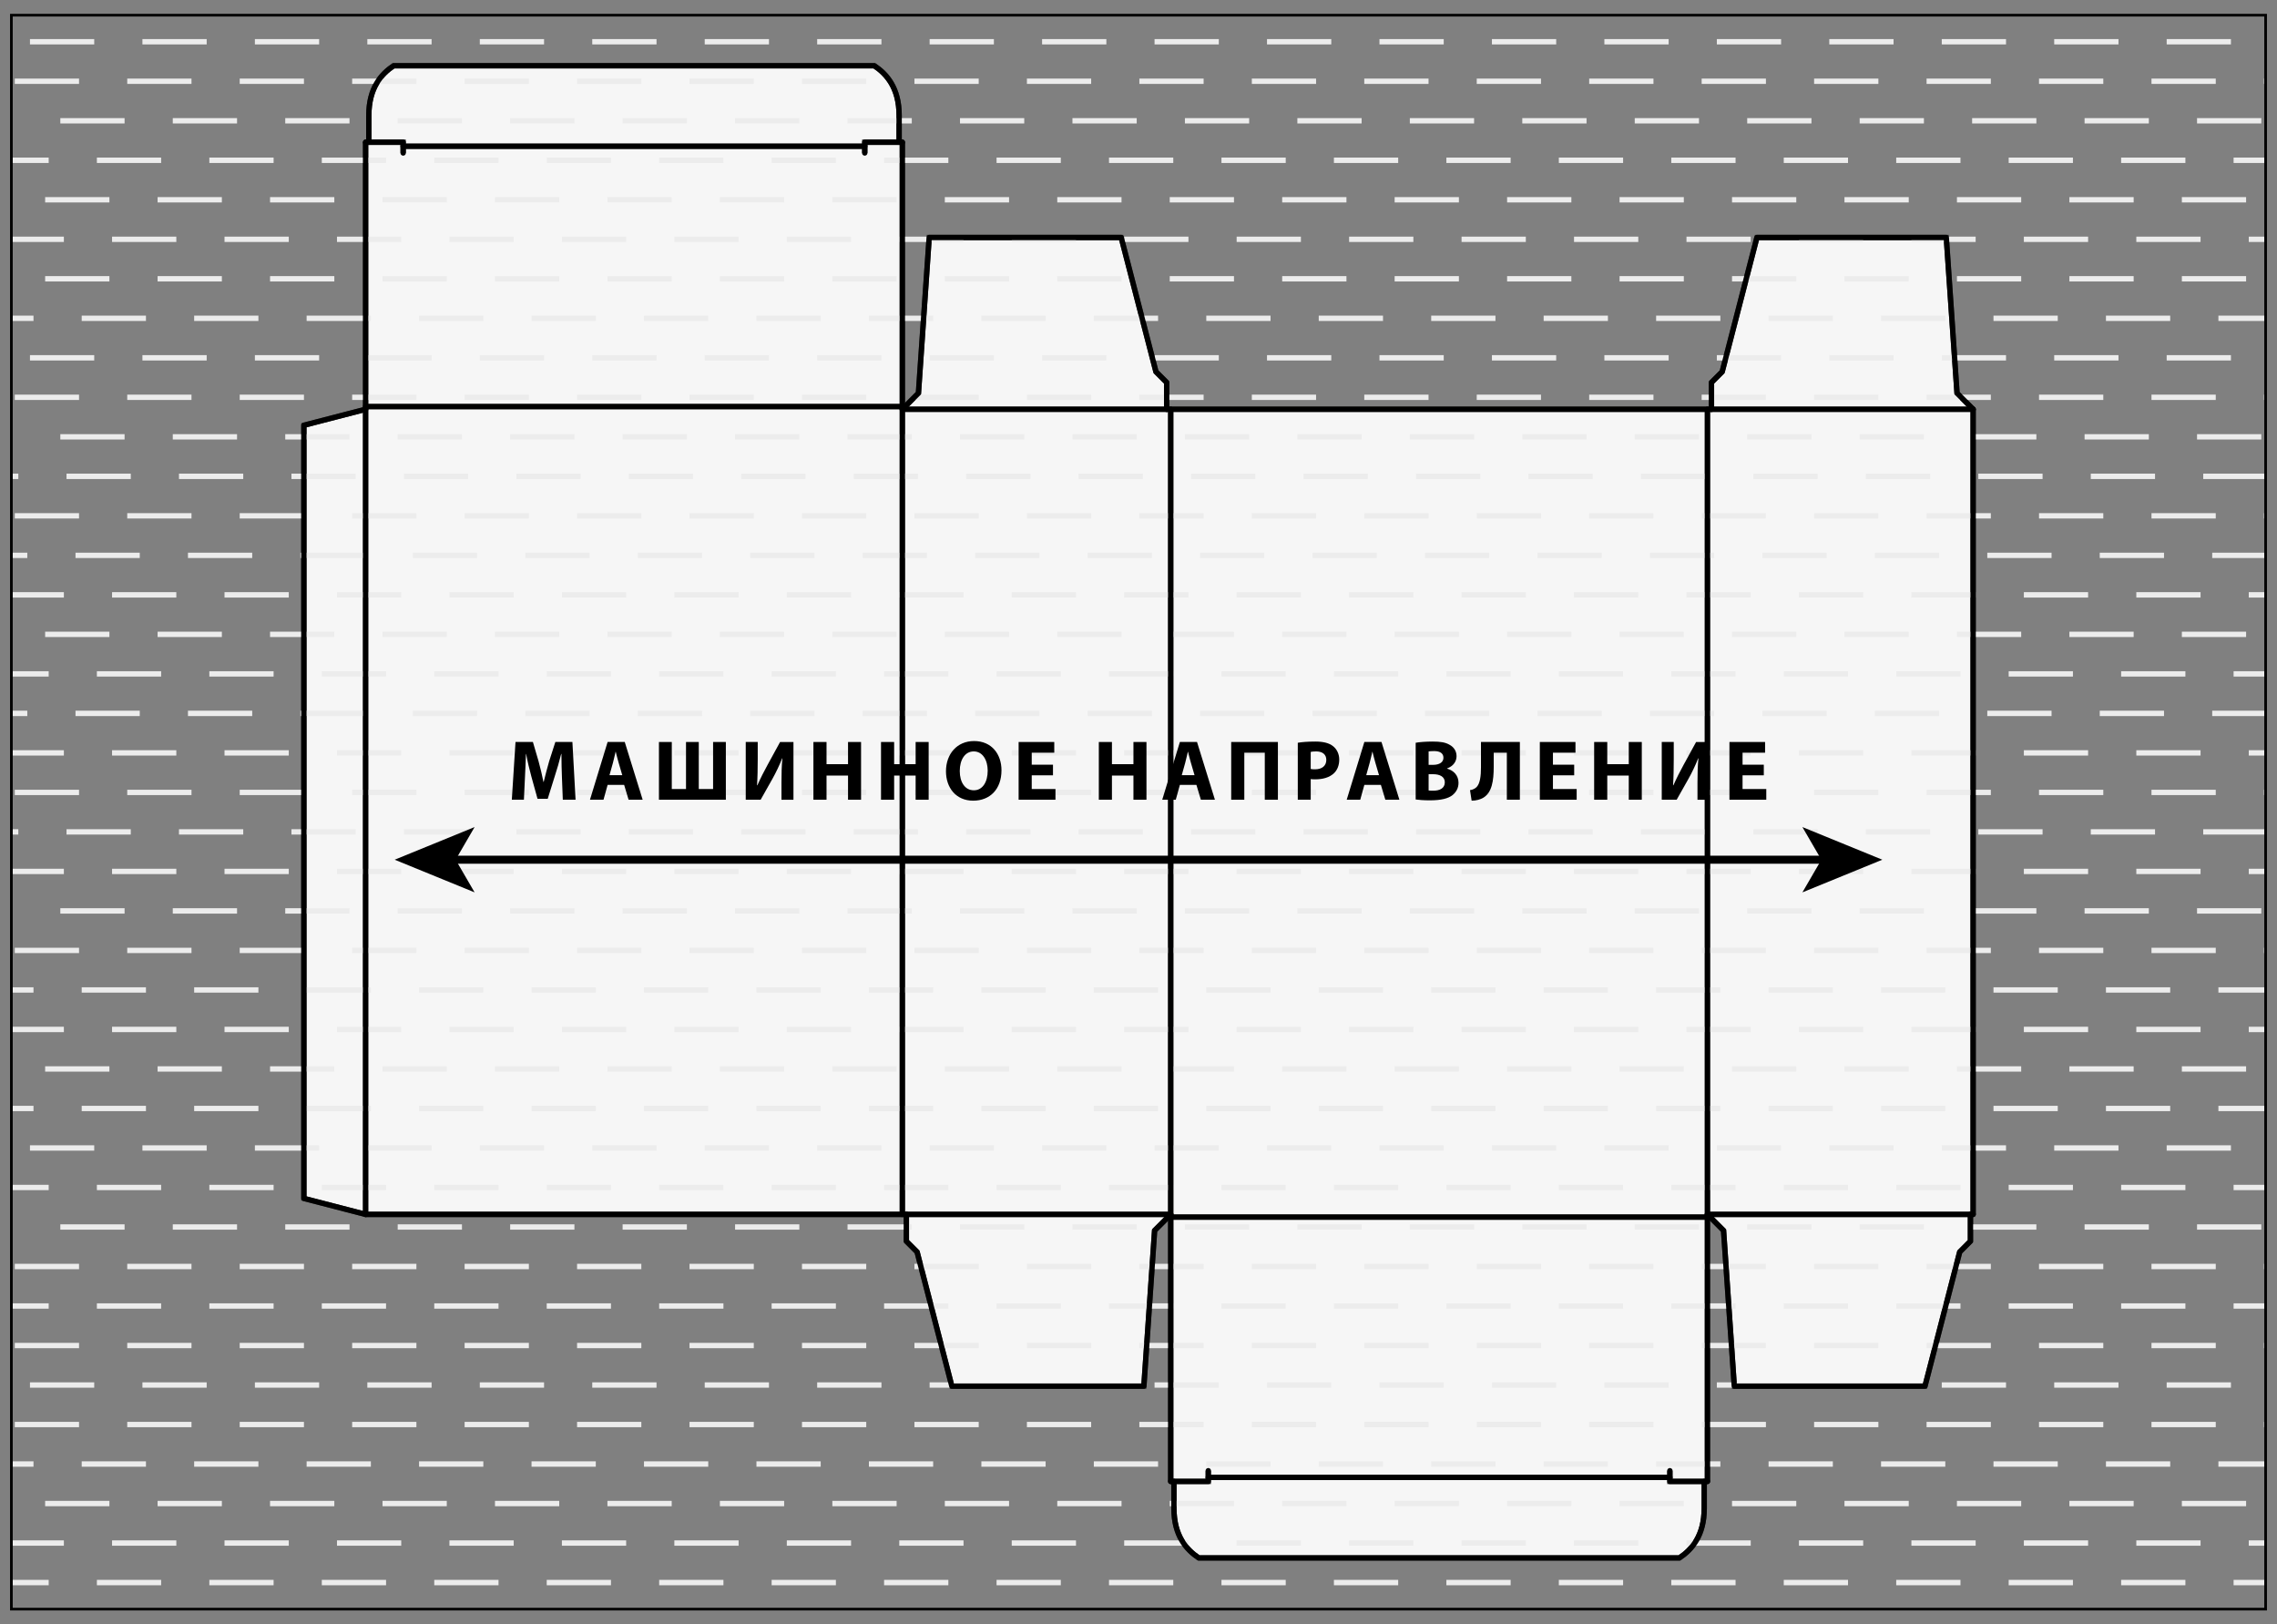 <?xml version="1.0" encoding="iso-8859-1"?>
<!-- Generator: Adobe Illustrator 21.1.0, SVG Export Plug-In . SVG Version: 6.00 Build 0)  -->
<svg version="1.1" xmlns="http://www.w3.org/2000/svg" xmlns:xlink="http://www.w3.org/1999/xlink" x="0px" y="0px"
	 viewBox="0 0 850.394 606.614" style="enable-background:new 0 0 850.394 606.614;" xml:space="preserve">
<rect x="0" y="0" width="850.394" height="606.614" fill="#808080" stroke="none"/>
<g id="Layer_4">
	<g>
		<g id="XMLID_2_">
			<g>
				<polygon style="fill:#F6F6F6;" points="136.537,152.849 136.537,453.529 113.487,447.559 113.487,158.819 				"/>
				<path style="fill:#F6F6F6;" d="M335.797,43.099v10.02h-12.83v1.5h-172.4v-1.5h-12.82v-10.02c0-10.24,4.63-15.46,9.27-18.55
					h179.51C331.157,27.639,335.797,32.859,335.797,43.099z"/>
				<polygon style="fill:#F6F6F6;" points="435.717,142.829 435.717,152.849 336.997,152.849 343.007,146.839 347.017,88.699 
					418.737,88.699 431.707,138.819 				"/>
				<polygon style="fill:#F6F6F6;" points="437.227,453.529 431.217,459.549 427.207,517.679 355.487,517.679 342.507,467.559 
					338.497,463.549 338.497,453.529 				"/>
				<path style="fill:#F6F6F6;" d="M636.477,553.249v10.03c0,10.24-4.63,15.45-9.27,18.54h-179.51c-4.63-3.09-9.27-8.3-9.27-18.54
					v-10.03h12.83v-1.5h172.39v1.5H636.477z"/>
				<polygon style="fill:#F6F6F6;" points="623.647,551.749 451.257,551.749 451.257,553.249 438.427,553.249 437.227,553.249 
					437.227,454.539 637.677,454.539 637.677,553.249 636.477,553.249 623.647,553.249 				"/>
				<polygon style="fill:#F6F6F6;" points="735.907,453.529 735.907,463.549 731.897,467.559 718.927,517.679 647.707,517.679 
					643.697,459.549 637.677,453.529 				"/>
				<polygon style="fill:#F6F6F6;" points="736.907,152.849 639.187,152.849 639.187,142.829 643.187,138.819 656.157,88.699 
					726.887,88.699 730.897,146.839 				"/>
				<polygon style="fill:#F6F6F6;" points="637.677,152.849 639.187,152.849 736.907,152.849 736.907,453.529 735.907,453.529 
					637.677,453.529 				"/>
				<polygon style="fill:#F6F6F6;" points="637.677,454.539 437.227,454.539 437.227,453.529 437.227,152.849 637.677,152.849 
					637.677,453.529 				"/>
				<polygon style="fill:#F6F6F6;" points="437.227,152.849 437.227,453.529 338.497,453.529 336.997,453.529 336.997,152.849 
					435.717,152.849 				"/>
				<polygon style="fill:#F6F6F6;" points="336.997,53.119 336.997,151.839 136.537,151.839 136.537,53.119 137.747,53.119 
					150.567,53.119 150.567,54.619 322.967,54.619 322.967,53.119 335.797,53.119 				"/>
				<polygon style="fill:#F6F6F6;" points="336.997,152.849 336.997,453.529 136.537,453.529 136.537,152.849 136.537,151.839 
					336.997,151.839 				"/>
			</g>
			<g>
				
					<line style="fill:none;stroke:#565655;stroke-width:2;stroke-miterlimit:10;" x1="136.537" y1="152.849" x2="136.537" y2="453.529"/>
				
					<line style="fill:none;stroke:#565655;stroke-width:2;stroke-miterlimit:10;" x1="336.997" y1="152.849" x2="336.997" y2="453.529"/>
				
					<line style="fill:none;stroke:#565655;stroke-width:2;stroke-miterlimit:10;" x1="437.227" y1="152.849" x2="437.227" y2="453.529"/>
				
					<line style="fill:none;stroke:#565655;stroke-width:2;stroke-miterlimit:10;" x1="637.677" y1="152.849" x2="637.677" y2="453.529"/>
				
					<line style="fill:none;stroke:#3A3A39;stroke-width:2;stroke-miterlimit:10;" x1="736.907" y1="152.849" x2="736.907" y2="453.529"/>
				
					<line style="fill:none;stroke:#565655;stroke-width:2;stroke-miterlimit:10;" x1="136.537" y1="151.839" x2="336.997" y2="151.839"/>
				
					<line style="fill:none;stroke:#565655;stroke-width:2;stroke-miterlimit:10;" x1="336.997" y1="152.849" x2="435.717" y2="152.849"/>
				<polyline style="fill:none;stroke:#3A3A39;stroke-width:2;stroke-miterlimit:10;" points="435.717,152.849 437.227,152.849 
					637.677,152.849 639.187,152.849 				"/>
				
					<line style="fill:none;stroke:#565655;stroke-width:2;stroke-miterlimit:10;" x1="639.187" y1="152.849" x2="736.907" y2="152.849"/>
				<polyline style="fill:none;stroke:#3A3A39;stroke-width:2;stroke-miterlimit:10;" points="136.537,453.529 336.997,453.529 
					338.497,453.529 				"/>
				
					<line style="fill:none;stroke:#565655;stroke-width:2;stroke-miterlimit:10;" x1="338.497" y1="453.529" x2="437.227" y2="453.529"/>
				
					<line style="fill:none;stroke:#565655;stroke-width:2;stroke-miterlimit:10;" x1="437.227" y1="454.539" x2="637.677" y2="454.539"/>
				
					<line style="fill:none;stroke:#565655;stroke-width:2;stroke-miterlimit:10;" x1="637.677" y1="453.529" x2="735.907" y2="453.529"/>
				
					<line style="fill:none;stroke:#3A3A39;stroke-width:2;stroke-miterlimit:10;" x1="735.907" y1="453.529" x2="736.907" y2="453.529"/>
				<polyline style="fill:none;stroke:#3A3A39;stroke-width:2;stroke-miterlimit:10;" points="136.537,152.849 113.487,158.819 
					113.487,447.559 136.537,453.529 				"/>
				<polyline style="fill:none;stroke:#3A3A39;stroke-width:2;stroke-miterlimit:10;" points="336.997,152.849 343.007,146.839 
					347.017,88.699 418.737,88.699 431.707,138.819 435.717,142.829 435.717,152.849 				"/>
				<polyline style="fill:none;stroke:#3A3A39;stroke-width:2;stroke-miterlimit:10;" points="736.907,152.849 730.897,146.839 
					726.887,88.699 656.157,88.699 643.187,138.819 639.187,142.829 639.187,152.849 				"/>
				<polyline style="fill:none;stroke:#3A3A39;stroke-width:2;stroke-miterlimit:10;" points="136.537,152.849 136.537,151.839 
					136.537,53.119 				"/>
				<polyline style="fill:none;stroke:#3A3A39;stroke-width:2;stroke-miterlimit:10;" points="336.997,152.849 336.997,151.839 
					336.997,53.119 				"/>
				
					<line style="fill:none;stroke:#565655;stroke-width:2;stroke-miterlimit:10;" x1="150.567" y1="54.619" x2="322.967" y2="54.619"/>
				<polyline style="fill:none;stroke:#3A3A39;stroke-width:2;stroke-miterlimit:10;" points="136.537,53.119 137.747,53.119 
					150.567,53.119 150.567,54.619 150.567,57.129 				"/>
				<polyline style="fill:none;stroke:#3A3A39;stroke-width:2;stroke-miterlimit:10;" points="336.997,53.119 335.797,53.119 
					322.967,53.119 322.967,54.619 322.967,57.129 				"/>
				<path style="fill:none;stroke:#3A3A39;stroke-width:2;stroke-miterlimit:10;" d="M137.747,53.119v-10.02
					c0-10.24,4.63-15.46,9.27-18.55h179.51c4.63,3.09,9.27,8.31,9.27,18.55v10.02"/>
				<polyline style="fill:none;stroke:#3A3A39;stroke-width:2;stroke-miterlimit:10;" points="637.677,453.529 643.697,459.549 
					647.707,517.679 718.927,517.679 731.897,467.559 735.907,463.549 735.907,453.529 				"/>
				<polyline style="fill:none;stroke:#3A3A39;stroke-width:2;stroke-miterlimit:10;" points="437.227,453.529 437.227,454.539 
					437.227,553.249 				"/>
				<polyline style="fill:none;stroke:#3A3A39;stroke-width:2;stroke-miterlimit:10;" points="637.677,453.529 637.677,454.539 
					637.677,553.249 				"/>
				
					<line style="fill:none;stroke:#565655;stroke-width:2;stroke-miterlimit:10;" x1="451.257" y1="551.749" x2="623.647" y2="551.749"/>
				<polyline style="fill:none;stroke:#3A3A39;stroke-width:2;stroke-miterlimit:10;" points="437.227,553.249 438.427,553.249 
					451.257,553.249 451.257,551.749 451.257,549.249 				"/>
				<polyline style="fill:none;stroke:#3A3A39;stroke-width:2;stroke-miterlimit:10;" points="637.677,553.249 636.477,553.249 
					623.647,553.249 623.647,551.749 623.647,549.249 				"/>
				<path style="fill:none;stroke:#3A3A39;stroke-width:2;stroke-miterlimit:10;" d="M438.427,553.249v10.03
					c0,10.24,4.64,15.45,9.27,18.54h179.51c4.64-3.09,9.27-8.3,9.27-18.54v-10.03"/>
				<polyline style="fill:none;stroke:#3A3A39;stroke-width:2;stroke-miterlimit:10;" points="437.227,453.529 431.217,459.549 
					427.207,517.679 355.487,517.679 342.507,467.559 338.497,463.549 338.497,453.529 				"/>
			</g>
		</g>
	</g>
</g>
<g id="Layer_2">
	<g>
		<defs>
			<rect id="SVGID_1_" x="4.252" y="5.669" width="841.89" height="595.276"/>
		</defs>
		<clipPath id="SVGID_2_">
			<use xlink:href="#SVGID_1_"  style="overflow:visible;"/>
		</clipPath>
		<g style="clip-path:url(#SVGID_2_);">
			
				<line style="fill:none;stroke:#ECECEC;stroke-width:2;stroke-miterlimit:10;stroke-dasharray:24,18;" x1="-30.81" y1="15.591" x2="938.141" y2="15.591"/>
			
				<line style="fill:none;stroke:#ECECEC;stroke-width:2;stroke-miterlimit:10;stroke-dasharray:24,18;" x1="-36.48" y1="30.345" x2="932.472" y2="30.345"/>
			
				<line style="fill:none;stroke:#ECECEC;stroke-width:2;stroke-miterlimit:10;stroke-dasharray:24,18;" x1="-19.472" y1="45.1" x2="949.48" y2="45.1"/>
			
				<line style="fill:none;stroke:#ECECEC;stroke-width:2;stroke-miterlimit:10;stroke-dasharray:24,18;" x1="-47.818" y1="59.855" x2="921.133" y2="59.855"/>
			
				<line style="fill:none;stroke:#ECECEC;stroke-width:2;stroke-miterlimit:10;stroke-dasharray:24,18;" x1="-25.141" y1="74.609" x2="943.81" y2="74.609"/>
			
				<line style="fill:none;stroke:#ECECEC;stroke-width:2;stroke-miterlimit:10;stroke-dasharray:24,18;" x1="-42.149" y1="89.364" x2="926.803" y2="89.364"/>
			
				<line style="fill:none;stroke:#ECECEC;stroke-width:2;stroke-miterlimit:10;stroke-dasharray:24,18;" x1="-25.141" y1="104.119" x2="943.81" y2="104.119"/>
			
				<line style="fill:none;stroke:#ECECEC;stroke-width:2;stroke-miterlimit:10;stroke-dasharray:24,18;" x1="-53.488" y1="118.873" x2="915.464" y2="118.873"/>
			
				<line style="fill:none;stroke:#ECECEC;stroke-width:2;stroke-miterlimit:10;stroke-dasharray:24,18;" x1="-30.81" y1="133.628" x2="938.141" y2="133.628"/>
			
				<line style="fill:none;stroke:#ECECEC;stroke-width:2;stroke-miterlimit:10;stroke-dasharray:24,18;" x1="-36.48" y1="148.383" x2="932.472" y2="148.383"/>
			
				<line style="fill:none;stroke:#ECECEC;stroke-width:2;stroke-miterlimit:10;stroke-dasharray:24,18;" x1="-19.472" y1="163.138" x2="949.48" y2="163.138"/>
			
				<line style="fill:none;stroke:#ECECEC;stroke-width:2;stroke-miterlimit:10;stroke-dasharray:24,18;" x1="-59.157" y1="177.892" x2="909.795" y2="177.892"/>
			
				<line style="fill:none;stroke:#ECECEC;stroke-width:2;stroke-miterlimit:10;stroke-dasharray:24,18;" x1="-36.48" y1="192.647" x2="932.472" y2="192.647"/>
			
				<line style="fill:none;stroke:#ECECEC;stroke-width:2;stroke-miterlimit:10;stroke-dasharray:24,18;" x1="-13.803" y1="207.402" x2="955.149" y2="207.402"/>
			
				<line style="fill:none;stroke:#ECECEC;stroke-width:2;stroke-miterlimit:10;stroke-dasharray:24,18;" x1="-42.149" y1="222.156" x2="926.803" y2="222.156"/>
			
				<line style="fill:none;stroke:#ECECEC;stroke-width:2;stroke-miterlimit:10;stroke-dasharray:24,18;" x1="-25.141" y1="236.911" x2="943.81" y2="236.911"/>
			
				<line style="fill:none;stroke:#ECECEC;stroke-width:2;stroke-miterlimit:10;stroke-dasharray:24,18;" x1="-47.818" y1="251.666" x2="921.133" y2="251.666"/>
			
				<line style="fill:none;stroke:#ECECEC;stroke-width:2;stroke-miterlimit:10;stroke-dasharray:24,18;" x1="-13.803" y1="266.42" x2="955.149" y2="266.42"/>
			
				<line style="fill:none;stroke:#ECECEC;stroke-width:2;stroke-miterlimit:10;stroke-dasharray:24,18;" x1="-42.149" y1="281.175" x2="926.803" y2="281.175"/>
			
				<line style="fill:none;stroke:#ECECEC;stroke-width:2;stroke-miterlimit:10;stroke-dasharray:24,18;" x1="-36.48" y1="295.93" x2="932.472" y2="295.93"/>
			
				<line style="fill:none;stroke:#ECECEC;stroke-width:2;stroke-miterlimit:10;stroke-dasharray:24,18;" x1="-59.157" y1="310.684" x2="909.795" y2="310.684"/>
			
				<line style="fill:none;stroke:#ECECEC;stroke-width:2;stroke-miterlimit:10;stroke-dasharray:24,18;" x1="-42.149" y1="325.439" x2="926.803" y2="325.439"/>
			
				<line style="fill:none;stroke:#ECECEC;stroke-width:2;stroke-miterlimit:10;stroke-dasharray:24,18;" x1="-19.472" y1="340.194" x2="949.48" y2="340.194"/>
			
				<line style="fill:none;stroke:#ECECEC;stroke-width:2;stroke-miterlimit:10;stroke-dasharray:24,18;" x1="-36.48" y1="354.949" x2="932.472" y2="354.949"/>
			
				<line style="fill:none;stroke:#ECECEC;stroke-width:2;stroke-miterlimit:10;stroke-dasharray:24,18;" x1="-53.488" y1="369.703" x2="915.464" y2="369.703"/>
			
				<line style="fill:none;stroke:#ECECEC;stroke-width:2;stroke-miterlimit:10;stroke-dasharray:24,18;" x1="-42.149" y1="384.458" x2="926.803" y2="384.458"/>
			
				<line style="fill:none;stroke:#ECECEC;stroke-width:2;stroke-miterlimit:10;stroke-dasharray:24,18;" x1="-25.141" y1="399.213" x2="943.81" y2="399.213"/>
			
				<line style="fill:none;stroke:#ECECEC;stroke-width:2;stroke-miterlimit:10;stroke-dasharray:24,18;" x1="-53.488" y1="413.967" x2="915.464" y2="413.967"/>
			
				<line style="fill:none;stroke:#ECECEC;stroke-width:2;stroke-miterlimit:10;stroke-dasharray:24,18;" x1="-30.81" y1="428.722" x2="938.141" y2="428.722"/>
			
				<line style="fill:none;stroke:#ECECEC;stroke-width:2;stroke-miterlimit:10;stroke-dasharray:24,18;" x1="-47.818" y1="443.477" x2="921.133" y2="443.477"/>
			
				<line style="fill:none;stroke:#ECECEC;stroke-width:2;stroke-miterlimit:10;stroke-dasharray:24,18;" x1="-19.472" y1="458.231" x2="949.48" y2="458.231"/>
			
				<line style="fill:none;stroke:#ECECEC;stroke-width:2;stroke-miterlimit:10;stroke-dasharray:24,18;" x1="-36.48" y1="472.986" x2="932.472" y2="472.986"/>
			
				<line style="fill:none;stroke:#ECECEC;stroke-width:2;stroke-miterlimit:10;stroke-dasharray:24,18;" x1="-47.818" y1="487.741" x2="921.133" y2="487.741"/>
			
				<line style="fill:none;stroke:#ECECEC;stroke-width:2;stroke-miterlimit:10;stroke-dasharray:24,18;" x1="-36.48" y1="502.496" x2="932.472" y2="502.496"/>
			
				<line style="fill:none;stroke:#ECECEC;stroke-width:2;stroke-miterlimit:10;stroke-dasharray:24,18;" x1="-30.81" y1="517.25" x2="938.141" y2="517.25"/>
			
				<line style="fill:none;stroke:#ECECEC;stroke-width:2;stroke-miterlimit:10;stroke-dasharray:24,18;" x1="-36.48" y1="532.005" x2="932.472" y2="532.005"/>
			
				<line style="fill:none;stroke:#ECECEC;stroke-width:2;stroke-miterlimit:10;stroke-dasharray:24,18;" x1="-53.488" y1="546.76" x2="915.464" y2="546.76"/>
			
				<line style="fill:none;stroke:#ECECEC;stroke-width:2;stroke-miterlimit:10;stroke-dasharray:24,18;" x1="-25.141" y1="561.514" x2="943.81" y2="561.514"/>
			
				<line style="fill:none;stroke:#ECECEC;stroke-width:2;stroke-miterlimit:10;stroke-dasharray:24,18;" x1="-42.149" y1="576.269" x2="926.803" y2="576.269"/>
			
				<line style="fill:none;stroke:#ECECEC;stroke-width:2;stroke-miterlimit:10;stroke-dasharray:24,18;" x1="-47.818" y1="591.024" x2="921.133" y2="591.024"/>
		</g>
		<use xlink:href="#SVGID_1_"  style="overflow:visible;fill:none;stroke:#000000;stroke-miterlimit:10;"/>
	</g>
</g>
<g id="Layer_3">
	<g>
		
			<line style="fill:none;stroke:#000000;stroke-width:2;stroke-linecap:round;stroke-linejoin:round;" x1="136.54" y1="152.846" x2="136.54" y2="453.531"/>
		
			<line style="fill:none;stroke:#000000;stroke-width:2;stroke-linecap:round;stroke-linejoin:round;" x1="337" y1="152.846" x2="337" y2="453.531"/>
		
			<line style="fill:none;stroke:#000000;stroke-width:2;stroke-linecap:round;stroke-linejoin:round;" x1="437.226" y1="152.846" x2="437.226" y2="453.531"/>
		
			<line style="fill:none;stroke:#000000;stroke-width:2;stroke-linecap:round;stroke-linejoin:round;" x1="637.678" y1="152.846" x2="637.678" y2="453.531"/>
		
			<line style="fill:none;stroke:#000000;stroke-width:2;stroke-linecap:round;stroke-linejoin:round;" x1="736.907" y1="152.846" x2="736.907" y2="453.531"/>
		
			<line style="fill:none;stroke:#000000;stroke-width:2;stroke-linecap:round;stroke-linejoin:round;" x1="136.54" y1="151.841" x2="337" y2="151.841"/>
		
			<line style="fill:none;stroke:#000000;stroke-width:2;stroke-linecap:round;stroke-linejoin:round;" x1="337" y1="152.846" x2="435.719" y2="152.846"/>
		
			<line style="fill:none;stroke:#000000;stroke-width:2;stroke-linecap:round;stroke-linejoin:round;" x1="435.719" y1="152.846" x2="639.184" y2="152.846"/>
		
			<line style="fill:none;stroke:#000000;stroke-width:2;stroke-linecap:round;stroke-linejoin:round;" x1="639.184" y1="152.846" x2="736.907" y2="152.846"/>
		
			<line style="fill:none;stroke:#000000;stroke-width:2;stroke-linecap:round;stroke-linejoin:round;" x1="136.54" y1="453.531" x2="338.499" y2="453.531"/>
		
			<line style="fill:none;stroke:#000000;stroke-width:2;stroke-linecap:round;stroke-linejoin:round;" x1="338.499" y1="453.531" x2="437.226" y2="453.531"/>
		
			<line style="fill:none;stroke:#000000;stroke-width:2;stroke-linecap:round;stroke-linejoin:round;" x1="437.226" y1="454.535" x2="637.678" y2="454.535"/>
		
			<line style="fill:none;stroke:#000000;stroke-width:2;stroke-linecap:round;stroke-linejoin:round;" x1="637.678" y1="453.531" x2="735.903" y2="453.531"/>
		
			<line style="fill:none;stroke:#000000;stroke-width:2;stroke-linecap:round;stroke-linejoin:round;" x1="735.903" y1="453.531" x2="736.907" y2="453.531"/>
		<polyline style="fill:none;stroke:#000000;stroke-width:2;stroke-linecap:round;stroke-linejoin:round;" points="136.54,152.846 
			113.487,158.814 113.487,447.562 136.54,453.531 		"/>
		<polyline style="fill:none;stroke:#000000;stroke-width:2;stroke-linecap:round;stroke-linejoin:round;" points="337,152.846 
			343.01,146.835 347.02,88.699 418.74,88.699 431.71,138.815 435.719,142.825 435.719,152.846 		"/>
		<polyline style="fill:none;stroke:#000000;stroke-width:2;stroke-linecap:round;stroke-linejoin:round;" points="736.905,152.846 
			730.894,146.835 726.884,88.699 656.161,88.699 643.192,138.815 639.182,142.825 639.182,152.846 		"/>
		
			<line style="fill:none;stroke:#000000;stroke-width:2;stroke-linecap:round;stroke-linejoin:round;" x1="136.54" y1="152.846" x2="136.54" y2="53.122"/>
		
			<line style="fill:none;stroke:#000000;stroke-width:2;stroke-linecap:round;stroke-linejoin:round;" x1="337" y1="152.846" x2="337" y2="53.122"/>
		
			<line style="fill:none;stroke:#000000;stroke-width:2;stroke-linecap:round;stroke-linejoin:round;" x1="150.57" y1="54.621" x2="322.962" y2="54.621"/>
		<polyline style="fill:none;stroke:#000000;stroke-width:2;stroke-linecap:round;stroke-linejoin:round;" points="136.54,53.122 
			150.57,53.122 150.57,57.131 		"/>
		<polyline style="fill:none;stroke:#000000;stroke-width:2;stroke-linecap:round;stroke-linejoin:round;" points="337,53.122 
			322.962,53.122 322.962,57.131 		"/>
		<path style="fill:none;stroke:#000000;stroke-width:2;stroke-linecap:round;stroke-linejoin:round;" d="M137.743,53.122v-10.02
			c0-10.247,4.639-15.459,9.271-18.549h179.513c4.632,3.09,9.271,8.302,9.271,18.549v10.02"/>
		<polyline style="fill:none;stroke:#000000;stroke-width:2;stroke-linecap:round;stroke-linejoin:round;" points="637.678,453.529 
			643.696,459.547 647.705,517.675 718.924,517.675 731.893,467.559 735.903,463.549 735.903,453.529 		"/>
		
			<line style="fill:none;stroke:#000000;stroke-width:2;stroke-linecap:round;stroke-linejoin:round;" x1="437.226" y1="453.529" x2="437.226" y2="553.253"/>
		
			<line style="fill:none;stroke:#000000;stroke-width:2;stroke-linecap:round;stroke-linejoin:round;" x1="637.678" y1="453.529" x2="637.678" y2="553.253"/>
		
			<line style="fill:none;stroke:#000000;stroke-width:2;stroke-linecap:round;stroke-linejoin:round;" x1="451.256" y1="551.754" x2="623.648" y2="551.754"/>
		<polyline style="fill:none;stroke:#000000;stroke-width:2;stroke-linecap:round;stroke-linejoin:round;" points="437.226,553.253 
			451.256,553.253 451.256,549.25 		"/>
		<polyline style="fill:none;stroke:#000000;stroke-width:2;stroke-linecap:round;stroke-linejoin:round;" points="637.678,553.253 
			623.648,553.253 623.648,549.25 		"/>
		<path style="fill:none;stroke:#000000;stroke-width:2;stroke-linecap:round;stroke-linejoin:round;" d="M438.428,553.253v10.028
			c0,10.24,4.639,15.451,9.271,18.542h179.506c4.639-3.09,9.271-8.302,9.271-18.542v-10.028"/>
		<polyline style="fill:none;stroke:#000000;stroke-width:2;stroke-linecap:round;stroke-linejoin:round;" points="437.224,453.529 
			431.213,459.547 427.204,517.675 355.483,517.675 342.507,467.559 338.497,463.549 338.497,453.529 		"/>
	</g>
</g>
<g id="Layer_1">
	<g>
		<g>
			
				<line style="fill:none;stroke:#000000;stroke-width:3;stroke-miterlimit:10;" x1="168.583" y1="321.069" x2="681.81" y2="321.069"/>
			<g>
				<polygon points="147.402,321.069 177.249,333.265 170.167,321.069 177.249,308.876 				"/>
			</g>
			<g>
				<polygon points="702.992,321.069 673.144,333.265 680.227,321.069 673.144,308.876 				"/>
			</g>
		</g>
	</g>
	<g>
		<path d="M209.87,290.414c-0.096-2.592-0.192-5.728-0.192-8.863h-0.096c-0.672,2.751-1.568,5.823-2.4,8.351l-2.624,8.416h-3.808
			l-2.304-8.319c-0.704-2.56-1.44-5.631-1.952-8.447h-0.064c-0.128,2.912-0.224,6.239-0.384,8.927l-0.384,8.191h-4.512l1.376-21.566
			h6.496l2.112,7.199c0.672,2.464,1.344,5.184,1.824,7.712h0.096c0.608-2.496,1.344-5.344,2.048-7.744l2.304-7.167h6.368
			l1.184,21.566h-4.768L209.87,290.414z"/>
		<path d="M226.926,293.134l-1.536,5.536h-5.056l6.591-21.566h6.4l6.688,21.566h-5.248l-1.664-5.536H226.926z M232.398,289.486
			l-1.344-4.576c-0.384-1.28-0.768-2.88-1.088-4.16h-0.064c-0.32,1.28-0.64,2.912-0.992,4.16l-1.28,4.576H232.398z"/>
		<path d="M250.894,277.103v17.567h5.312v-17.567h4.768v17.567h5.344v-17.567h4.768v21.566h-24.99v-21.566H250.894z"/>
		<path d="M282.99,277.103v6.399c0,3.456-0.064,6.879-0.256,9.759h0.128c1.12-2.528,2.56-5.375,3.84-7.679l4.64-8.479h4.992v21.566
			h-4.479v-6.368c0-3.328,0.064-6.271,0.352-9.087h-0.096c-0.992,2.56-2.368,5.408-3.648,7.68l-4.383,7.775h-5.568v-21.566H282.99z"
			/>
		<path d="M308.685,277.103v8.288h8.032v-8.288h4.863v21.566h-4.863v-9.023h-8.032v9.023h-4.896v-21.566H308.685z"/>
		<path d="M333.933,277.103v8.288h8.032v-8.288h4.863v21.566h-4.863v-9.023h-8.032v9.023h-4.896v-21.566H333.933z"/>
		<path d="M374.028,287.662c0,7.072-4.288,11.359-10.591,11.359c-6.399,0-10.143-4.832-10.143-10.975
			c0-6.464,4.127-11.295,10.495-11.295C370.413,276.751,374.028,281.711,374.028,287.662z M358.445,287.95
			c0,4.224,1.984,7.2,5.248,7.2c3.296,0,5.184-3.136,5.184-7.328c0-3.872-1.856-7.2-5.215-7.2
			C360.365,280.623,358.445,283.758,358.445,287.95z"/>
		<path d="M393.26,289.55h-7.936v5.12h8.864v4h-13.759v-21.566h13.311v4h-8.416v4.48h7.936V289.55z"/>
		<path d="M415.276,277.103v8.288h8.032v-8.288h4.863v21.566h-4.863v-9.023h-8.032v9.023h-4.896v-21.566H415.276z"/>
		<path d="M440.652,293.134l-1.535,5.536h-5.056l6.591-21.566h6.4l6.688,21.566h-5.248l-1.664-5.536H440.652z M446.124,289.486
			l-1.344-4.576c-0.384-1.28-0.768-2.88-1.088-4.16h-0.063c-0.32,1.28-0.641,2.912-0.992,4.16l-1.28,4.576H446.124z"/>
		<path d="M477.259,277.103v21.566h-4.896v-17.567h-7.647v17.567h-4.896v-21.566H477.259z"/>
		<path d="M484.684,277.391c1.504-0.256,3.615-0.448,6.591-0.448c3.008,0,5.152,0.576,6.592,1.728
			c1.376,1.088,2.304,2.88,2.304,4.992s-0.704,3.904-1.983,5.12c-1.664,1.568-4.128,2.272-7.008,2.272
			c-0.64,0-1.216-0.032-1.664-0.096v7.711h-4.831V277.391z M489.515,287.182c0.416,0.096,0.929,0.128,1.632,0.128
			c2.592,0,4.192-1.312,4.192-3.52c0-1.984-1.376-3.168-3.808-3.168c-0.992,0-1.664,0.096-2.017,0.192V287.182z"/>
		<path d="M509.547,293.134l-1.535,5.536h-5.056l6.591-21.566h6.4l6.688,21.566h-5.248l-1.664-5.536H509.547z M515.019,289.486
			l-1.344-4.576c-0.384-1.28-0.768-2.88-1.088-4.16h-0.063c-0.32,1.28-0.641,2.912-0.992,4.16l-1.28,4.576H515.019z"/>
		<path d="M528.715,277.391c1.28-0.256,3.872-0.448,6.304-0.448c2.976,0,4.8,0.288,6.367,1.216c1.504,0.8,2.592,2.272,2.592,4.224
			c0,1.919-1.119,3.711-3.552,4.607v0.064c2.464,0.672,4.288,2.528,4.288,5.312c0,1.952-0.896,3.488-2.24,4.576
			c-1.567,1.248-4.191,1.952-8.479,1.952c-2.4,0-4.192-0.16-5.28-0.32V277.391z M533.547,285.647h1.6
			c2.56,0,3.936-1.056,3.936-2.656c0-1.632-1.248-2.496-3.455-2.496c-1.057,0-1.664,0.064-2.08,0.128V285.647z M533.547,295.214
			c0.479,0.064,1.056,0.064,1.888,0.064c2.208,0,4.16-0.864,4.16-3.104c0-2.176-1.952-3.04-4.384-3.04h-1.664V295.214z"/>
		<path d="M567.627,277.103v21.566h-4.864v-17.567h-4.896v5.12c0,5.536-0.704,9.823-3.968,11.743
			c-1.088,0.608-2.56,1.056-4.287,1.056l-0.608-3.936c1.056-0.128,1.92-0.608,2.464-1.152c1.313-1.375,1.632-4.127,1.632-7.391
			v-9.439H567.627z"/>
		<path d="M587.915,289.55h-7.936v5.12h8.863v4h-13.759v-21.566h13.311v4h-8.415v4.48h7.936V289.55z"/>
		<path d="M600.266,277.103v8.288h8.032v-8.288h4.863v21.566h-4.863v-9.023h-8.032v9.023h-4.896v-21.566H600.266z"/>
		<path d="M625.098,277.103v6.399c0,3.456-0.063,6.879-0.256,9.759h0.128c1.12-2.528,2.56-5.375,3.84-7.679l4.64-8.479h4.991v21.566
			h-4.479v-6.368c0-3.328,0.064-6.271,0.353-9.087h-0.097c-0.991,2.56-2.367,5.408-3.647,7.68l-4.384,7.775h-5.567v-21.566H625.098z
			"/>
		<path d="M658.73,289.55h-7.936v5.12h8.863v4h-13.759v-21.566h13.311v4h-8.415v4.48h7.936V289.55z"/>
	</g>
</g>
</svg>
